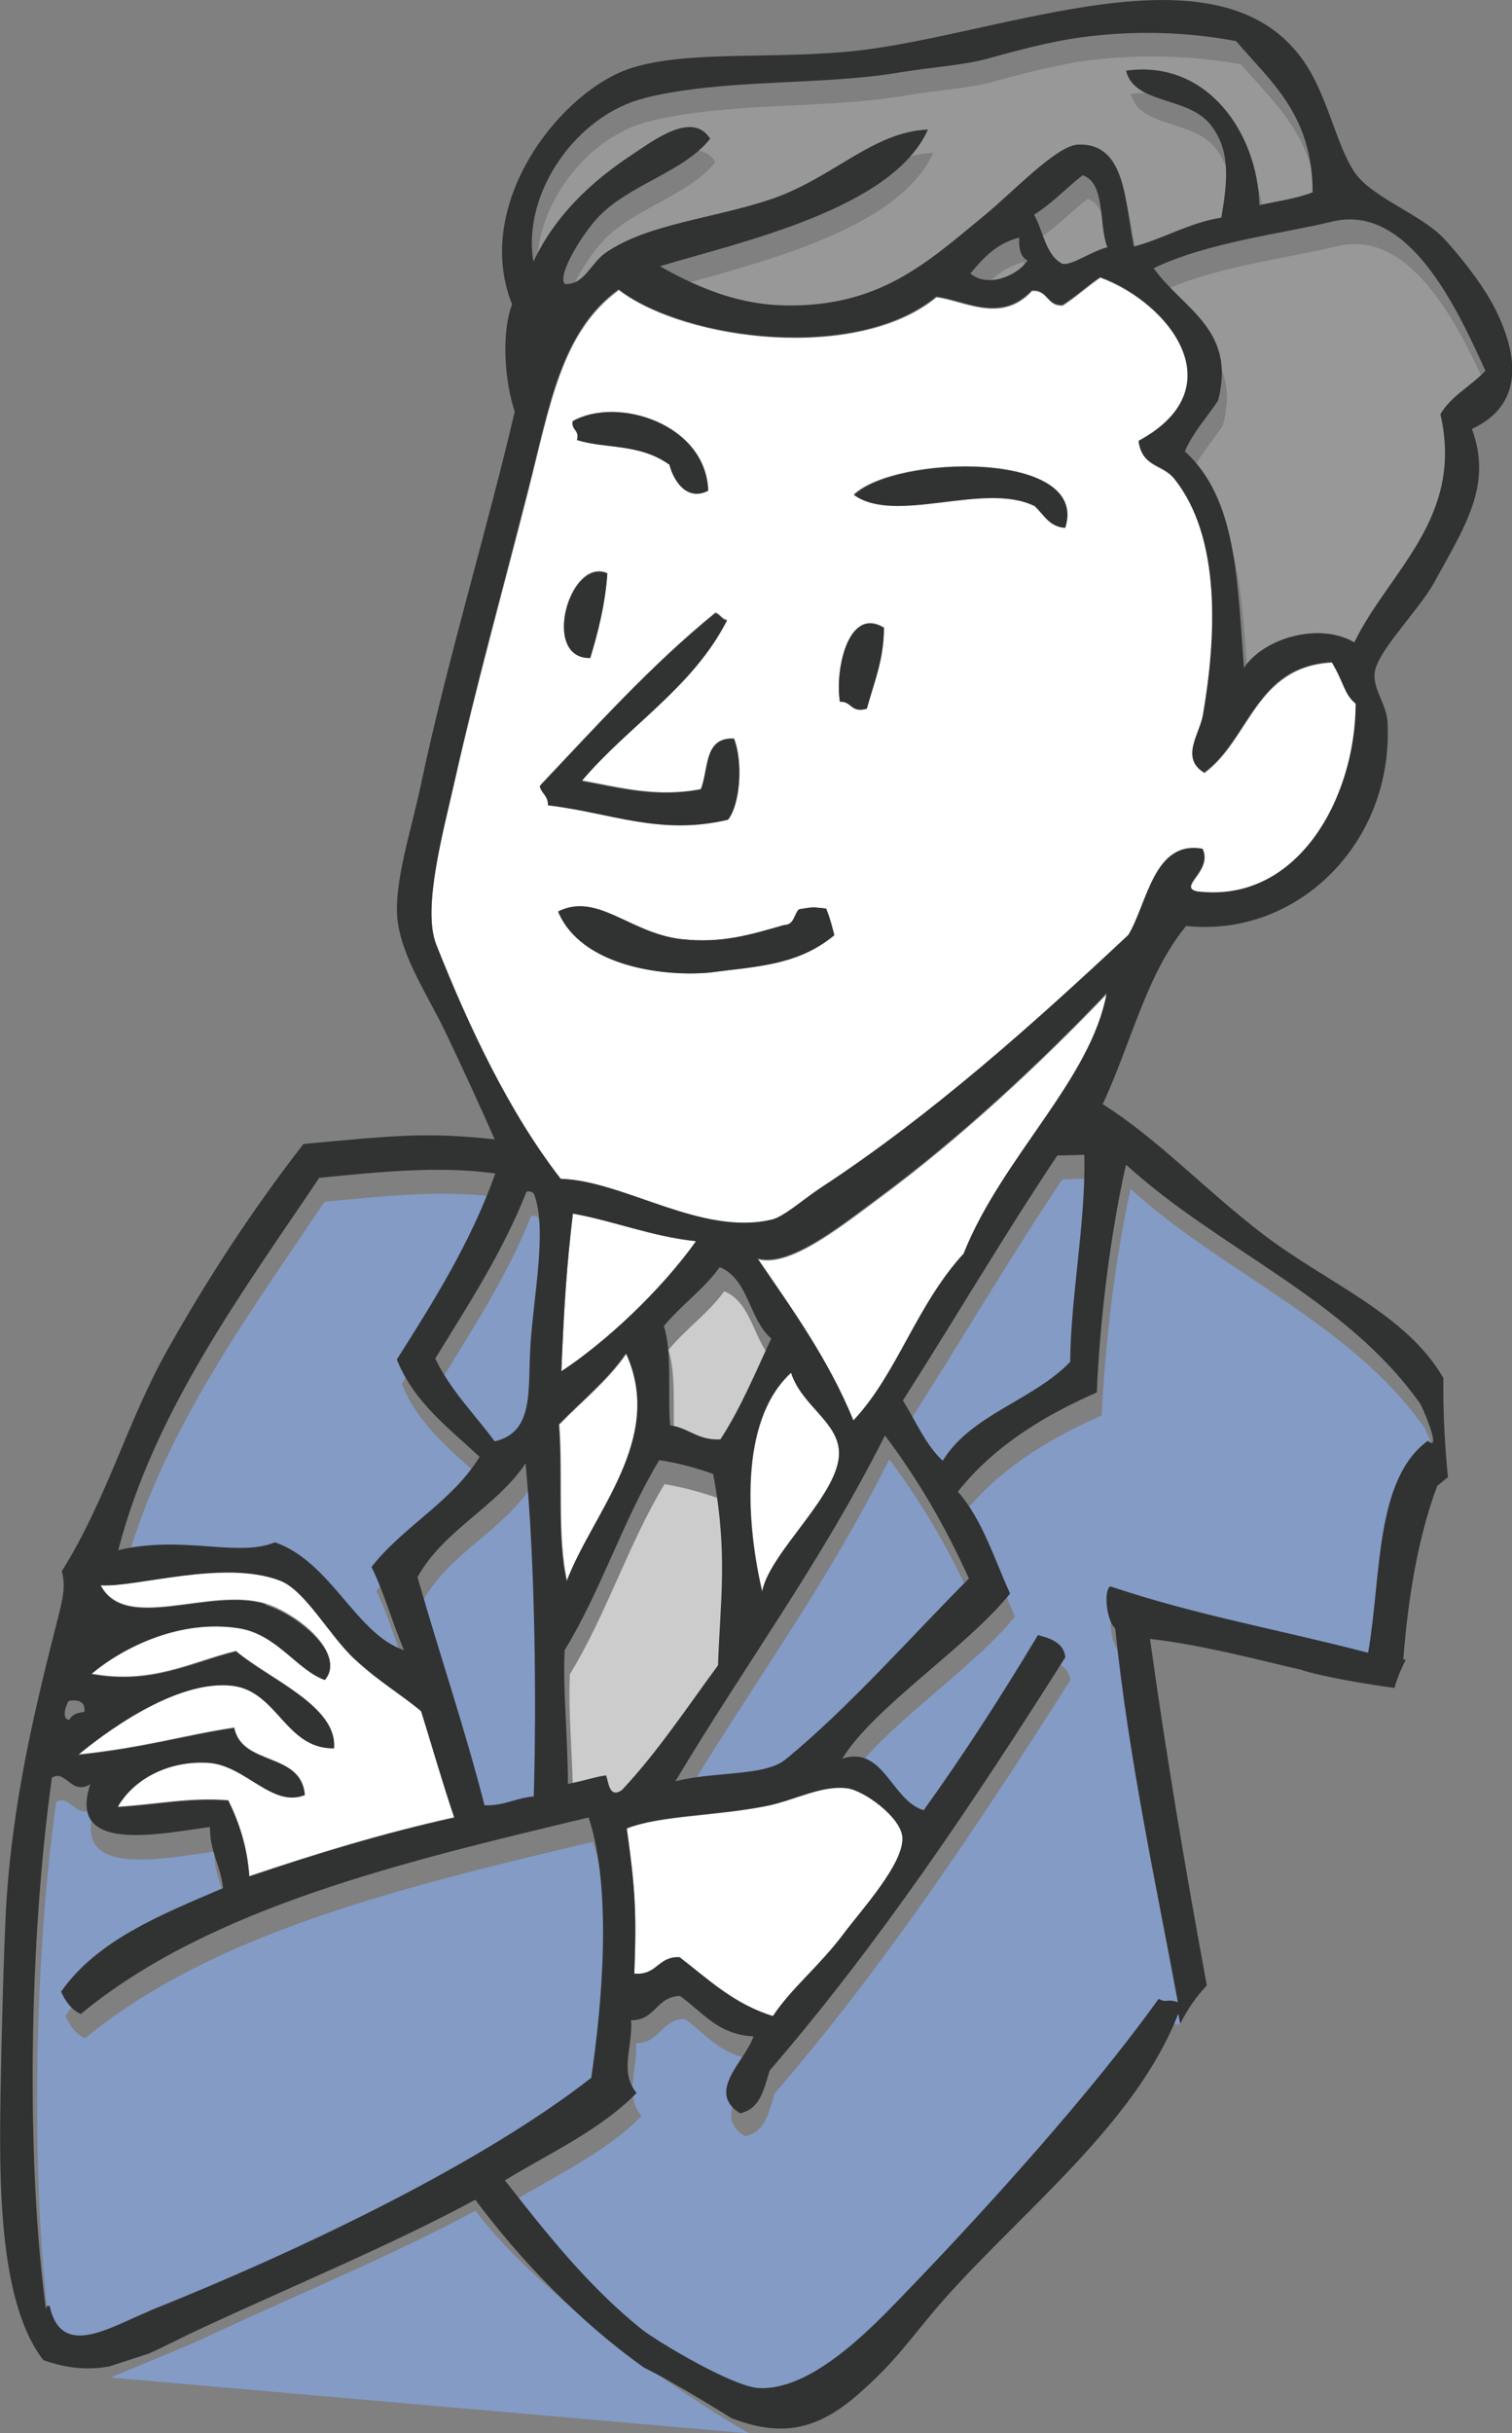 <?xml version="1.0" encoding="UTF-8"?><svg xmlns="http://www.w3.org/2000/svg" viewBox="0 0 46.03 74.02"><rect x="0" y="0" width="46.03" height="74.02" fill="#808080" stroke="none"/><defs><style>.d{fill:#fff;}.e{fill:#989898;}.f{fill:#839bc5;}.g{fill:#313232;}.h{fill:#ccc;}</style></defs><g id="a"/><g id="b"><g id="c"><path class="f" d="M14.48,67.25c-2.54,1.37-5.47,2.57-8.4,3.94-.54,.25-2.21,.92-2.71,1.14l19.45,1.7c-2.59-1.45-6.68-4.54-8.34-6.77"/><path class="d" d="M23.07,38.3c1.06,1.56,2.16,3.07,2.92,4.94,1.33-1.43,1.91-3.51,3.37-5.09,1.18-2.94,3.87-5.27,4.34-7.91-1.98,2.07-4.44,4.38-6.95,6.23-1.2,.89-2.73,2.11-3.68,1.84"/><path class="h" d="M22.05,39.28c-.49,.68-1.18,1.15-1.7,1.79,.26,.8,.11,2.03,.19,3.02,.57,.08,.85,.46,1.52,.43,.62-.93,1.07-2.01,1.55-3.07-.67-.57-.69-1.82-1.57-2.17"/><path class="h" d="M18.6,54.74c.07,.21,.09,.71,.48,.46,1.09-1.16,1.98-2.51,2.93-3.8,.07-1.93,.32-3.38-.14-5.82-.51-.18-1.05-.33-1.64-.43-1.09,1.8-1.78,3.99-2.88,5.78-.06,1.22,.09,2.44,.1,4.07,.52-.11,.84-.23,1.16-.26"/><path class="d" d="M20.69,59.55c.87,.68,1.66,1.44,2.84,1.79,.59-.88,1.4-1.5,2.15-2.5,.51-.69,1.87-2.15,1.79-2.96-.06-.6-1.16-1.4-1.67-1.47-.76-.11-1.61,.36-2.43,.53-1.59,.32-3.26,.29-4.29,.69,.26,1.84,.3,2.57,.23,4.42,.7,.06,.71-.53,1.38-.5"/><path class="e" d="M29.68,9.05c.54,.46,1.43,.04,1.74-.39-.2-.1-.26-.36-.25-.69-.7,.17-1.09,.63-1.49,1.09"/><path class="e" d="M19.35,5.46c.67-.45,1.88-1.4,2.43-.53-.81,1.02-2.5,1.41-3.43,2.41-.43,.46-1.23,1.7-1,2.01,.59,.03,.79-.65,1.26-.96,1.32-.89,3.32-1.03,5.08-1.64,1.84-.64,3.05-2.03,4.72-2.1-1.09,2.43-5.67,3.42-8.17,4.16,1.34,.76,2.52,1.16,3.76,1.19,2.91,.07,4.37-1.29,6.1-2.72,.88-.72,2.21-2.14,2.86-2.17,1.49-.07,1.43,1.8,1.71,3.1,.93-.25,1.64-.72,2.66-.88,.21-1.18,.25-2.04-.3-2.79-.69-.92-2.34-.63-2.6-1.68,2.47-.35,4.01,1.9,4.06,4.09,.55-.12,1.14-.2,1.62-.39,0-2.35-1.27-3.36-2.33-4.6-1.48-.27-3.09-.32-4.66-.12-1.05,.14-2.31,.49-2.9,.65-.75,.21-1.79,.26-2.67,.42-2.37,.41-5.36,.18-7.78,.78-2.03,.5-3.73,2.86-3.37,4.98,.63-1.35,1.7-2.39,2.95-3.22"/><path class="e" d="M37.24,12.93c-.34,.51-.75,.95-1.01,1.54,1.57,1.44,1.58,3.82,1.79,6.59,.56-.88,2.24-1.42,3.36-.78,1.05-2.15,3.35-3.78,2.62-6.94,.33-.56,.93-.85,1.37-1.31-.87-1.92-2.34-5.1-4.66-4.54-1.58,.38-3.79,.63-5.44,1.42,.89,1.24,2.54,1.86,1.96,4.03"/><path class="e" d="M31.62,7.25c.28,.5,.35,1.22,.85,1.49,.26,.09,.93-.4,1.39-.5-.27-.71-.04-1.95-.75-2.19-.51,.39-.93,.86-1.48,1.2"/><path class="d" d="M17.1,41.71c1.34-.88,3.01-2.44,4.09-3.95-1.38-.15-2.46-.6-3.75-.84-.19,1.67-.27,2.84-.35,4.78"/><path class="d" d="M25.55,44.17c-.03-.92-1.14-1.41-1.46-2.41-1.64,1.5-1.33,4.75-.88,6.66,.22-1.21,2.38-2.98,2.34-4.25"/><path class="d" d="M17.26,48.11c.8-2.09,2.99-4.31,1.81-6.92-.57,.82-1.35,1.44-2.04,2.15,.12,1.55-.07,3.42,.24,4.77"/><path class="d" d="M23.51,37.12c.37-.09,.96-.62,1.49-.97,3.36-2.19,6.5-5.01,9.36-7.69,.59-.96,.78-2.89,2.26-2.62,.3,.67-.74,1.12-.2,1.29,3.08,.42,4.87-2.82,4.86-5.71-.36-.3-.35-.63-.73-1.26-2.33,.13-2.49,2.33-3.88,3.36-.74-.43-.14-1.17-.04-1.75,.41-2.38,.56-5.41-.88-7.2-.36-.44-.97-.34-1.08-1.14,2.95-1.58,.96-4.19-1.17-4.98-.39,.27-.74,.59-1.14,.85-.49,.04-.45-.48-.94-.44-.94,1.01-2.06,.29-2.91,.19-2.39,1.97-7.61,1.34-9.67-.22-1.76,1.29-2.09,3.51-2.76,6.12-.78,3.06-1.56,5.84-2.23,8.79-.36,1.6-1.01,3.92-.57,5.02,.99,2.5,2.22,5.11,3.79,7.12,1.95,.05,4.29,1.75,6.43,1.24m8.92-21.07c-.5-.03-.66-.42-.95-.68-1.54-.74-4.21,.58-5.48-.33,1.3-1.22,7.19-1.34,6.43,1m-5.51,3.05c0,.98-.31,1.68-.52,2.46-.48,.15-.46-.23-.82-.21-.15-.92,.24-2.92,1.34-2.25m-2.58,8.57c.46-.07,.35-.07,.82-.02,.14,.33,.21,.67,.25,.81-1.11,.93-2.37,.95-3.82,1.14-1.46,.12-3.91-.23-4.59-1.86,1.19-.6,2.18,.66,3.75,.84,1.23,.14,2.11-.14,3.13-.43,.31,0,.29-.33,.45-.48m-6.89-14.85c1.35-.77,4.06,.07,4.13,2.11-.62,.33-1.04-.25-1.18-.79-.92-.65-1.96-.47-2.81-.75,.09-.33-.17-.3-.13-.58m1.05,4.63c-.07,.96-.28,1.78-.52,2.57-1.51,.03-.63-3.08,.52-2.57m-2.05,6.46c1.72-1.81,3.39-3.67,5.34-5.26,.15,.04,.19,.2,.36,.22-1.04,2.04-3,3.21-4.42,4.89,1.16,.21,2.28,.52,3.62,.26,.25-.6,.08-1.59,1.01-1.54,.28,.71,.19,1.97-.17,2.45-2.08,.48-3.56-.22-5.48-.44,.01-.29-.19-.36-.25-.58"/><path class="d" d="M7.28,49.52c-1.77-.29-3.51,.55-4.51,1.39,1.84,.34,3.03-.35,4.41-.69,1.02,.86,3.1,1.68,2.98,2.95-1.47,.01-1.72-1.73-3.07-1.9-1.77-.23-4.06,1.55-4.72,2.1,2-.2,3.28-.6,4.76-.82,.24,1.18,2.03,.73,2.15,2.04-1,.4-1.8-.91-2.94-.98-1.14-.07-2.25,.44-2.76,1.35,1.27-.08,2.17-.29,3.37-.2,.32,.66,.58,1.39,.64,2.31,2-.67,4.05-1.3,6.24-1.79-.36-1.05-.68-2.15-1.01-3.24-.59-.5-1.26-.88-2.02-1.58-.77-.71-1.5-2.09-2.27-2.39-1.71-.67-4.37,.21-5.47,.14,.76,1.47,3.32,.05,5.02,.57,.93,.28,2.47,1.49,1.8,2.28-.85-.29-1.46-1.38-2.6-1.57"/><path class="f" d="M2.24,52.47c.3-.04,.5,.03,.47,.34-.22,.02-.39,.09-.46,.24-.27-.02-.08-.51-.01-.58"/><path class="f" d="M33.15,35.86c-.27,0-.54,.01-.81,.02-1.63,2.43-3.12,4.98-4.71,7.46,.39,.63,.69,1.35,1.21,1.83,.87-1.41,2.77-1.84,3.88-3.01,.01-2.05,.48-4.27,.43-6.3"/><path class="f" d="M27.07,44.4c-1.95,3.9-4.18,6.85-6.38,10.52,1.21-.3,2.72-.14,3.36-.67,1.9-1.55,3.9-3.82,5.57-5.5-.71-1.6-1.57-3.05-2.55-4.36"/><path class="f" d="M12.86,48.71c.71,2.5,1.42,4.53,2.04,6.94,.62,.02,.96-.22,1.51-.27,.08-2.75,.05-7.02-.25-10.13-.9,1.34-2.49,2.02-3.29,3.46"/><path class="f" d="M8.52,47.66c1.71,.59,2.48,2.81,3.93,3.28-.36-.82-.61-1.75-.99-2.54,.97-1.24,2.46-1.98,3.29-3.34-.94-.88-1.99-1.65-2.52-2.96,1.12-1.77,2.24-3.55,3-5.67-1.7-.24-3.52-.05-5.35,.13-2.31,3.44-5.03,7.11-6.12,11.33,1.96-.47,3.64,.24,4.77-.24"/><path class="f" d="M15.2,44.58c1.22-.29,1-1.55,1.09-2.94,.11-1.6,.5-3.47,.12-4.54-.03-.09-.1-.13-.24-.11-.75,1.87-1.79,3.45-2.79,5.08,.47,.98,1.2,1.69,1.81,2.52"/><path class="f" d="M35.91,61.62s.04-.09,.06-.13c-.69-3.68-1.47-7.25-1.89-11.22-.28-.26-.35-1.17-.15-1.28,2.66,.89,5.08,1.3,7.85,2.02,.41-2.34,.2-5.27,1.82-6.45,.46,.43-.24-1.21-.26-1.16-2.25-3.17-6.1-4.66-8.92-7.23-.48,2.14-.78,4.74-.88,6.89-1.69,.74-3.17,1.68-4.23,3.02,.73,.82,1.1,2.03,1.59,3.1-1.34,1.65-4.12,3.43-5.11,5.02,1.26-.41,1.51,1.28,2.48,1.57,1.23-1.71,2.37-3.5,3.48-5.33,.16,.06,.79,.15,.83,.68-2.79,4.39-5.66,8.7-9,12.57-.17,.56-.28,1.17-.9,1.3-1.05-.66,.16-1.59,.41-2.34-1.09-.05-1.57-.74-2.24-1.23-.74,.02-.74,.73-1.49,.74,.07,.75-.37,1.58,.17,2.21-1.09,1.12-2.63,1.82-4.01,2.66,1.2,1.54,2.54,3.24,4.19,4.55,.48,.38,2.75,1.73,3.54,1.77,1.58,.09,3.34-1.74,4.36-2.79,2.6-2.69,5.81-6.24,7.81-9.05,.25,.13,.24,.02,.49,.08Z"/><path class="f" d="M18.13,63.95c.32-2.19,.64-5.7-.08-7.92-5.43,1.3-11.5,2.7-15.46,5.98-.29-.13-.46-.39-.6-.68,1.1-1.57,3.04-2.34,4.93-3.15-.07-.69-.4-1.09-.4-1.85-1.62,.21-4.35,.81-3.64-1.31-.58,.35-.75-.46-1.17-.2-.71,5.07-.77,11.75-.18,16.19,0-.07,.01-.14,.11-.12,.36,1.64,1.86,.63,3.03,.16,4.75-1.9,10.16-4.52,13.45-7.09"/><path class="g" d="M17.57,13.39c.86,.27,1.89,.09,2.81,.75,.14,.54,.56,1.11,1.18,.79-.07-2.04-2.78-2.88-4.13-2.11-.04,.28,.22,.25,.13,.58"/><path class="g" d="M22.17,24.93c.36-.47,.45-1.74,.17-2.45-.93-.05-.76,.94-1.01,1.54-1.34,.26-2.45-.04-3.62-.26,1.42-1.68,3.38-2.84,4.42-4.88-.17-.02-.2-.19-.36-.22-1.96,1.59-3.62,3.44-5.34,5.26,.05,.22,.26,.29,.25,.58,1.93,.23,3.4,.93,5.48,.44"/><path class="g" d="M26.39,21.56c.21-.78,.52-1.48,.52-2.46-1.1-.67-1.5,1.32-1.34,2.25,.36-.02,.34,.36,.82,.21"/><path class="g" d="M31.48,15.38c.29,.25,.45,.65,.95,.68,.76-2.35-5.13-2.23-6.43-1,1.27,.91,3.95-.41,5.48,.33"/><path class="g" d="M17.97,20.02c.24-.8,.45-1.61,.52-2.57-1.15-.5-2.03,2.6-.52,2.57"/><path class="g" d="M20.74,28.57c-1.57-.18-2.55-1.44-3.75-.84,.68,1.64,3.13,1.99,4.59,1.86,1.45-.19,2.71-.22,3.82-1.14-.04-.14-.11-.47-.25-.81-.47-.05-.35-.05-.82,.02-.16,.15-.14,.47-.45,.48-1.02,.29-1.9,.57-3.13,.43"/><path class="g" d="M45.41,9.2c-.36-.66-1.02-1.48-1.45-1.94-.69-.74-2.21-1.25-2.73-2.03-.57-.85-.82-2.39-1.6-3.45-2.6-3.57-9.04-.75-13.52-.24-2.52,.28-5.1-.02-6.86,.52-2.16,.67-4.89,4.13-3.66,7.2-.34,.89-.22,2.37,.08,3.26-.8,3.45-2.09,7.7-2.86,11.37-.29,1.37-.83,2.99-.71,4.09,.13,1.16,.99,2.41,1.48,3.46,.55,1.15,1.04,2.23,1.48,3.22-2.09-.22-2.97-.12-5.82,.14-1.57,2.02-2.93,4.11-4.15,6.28s-1.84,4.54-3.21,6.72c.13,.44,.02,.86-.08,1.28-.67,2.64-1.46,5.73-1.63,9.24-.06,1.32-.1,2.84-.13,4.2-.06,3.11-.22,7.34,1.28,9.28,.76,.27,1.41,.3,2.01,.19l1.2-.39c.5-.22,1-.49,1.54-.74,2.93-1.36,5.86-2.57,8.4-3.94,1.34,1.8,3.14,3.69,5.14,5.11,.91,.44,2.65,1.53,2.65,1.53,1.41,.55,2.51,.43,3.77-.64,1.28-1.09,1.73-1.86,2.72-2.98,2.42-2.72,5.83-5.35,7.12-8.68,.02,.1,.04,.21,.06,.31,.21-.43,.48-.82,.81-1.17-.65-3.5-1.25-7.08-1.73-10.54,1.55,.16,3.79,.76,4.57,.93,.7,.23,2.13,.46,2.87,.56,.09-.3,.2-.58,.35-.86h-.08c.15-1.95,.46-3.74,1.03-5.28,.1-.09,.22-.18,.33-.27-.1-.99-.15-2-.14-3.02-1.13-1.96-3.57-2.9-5.5-4.38-1.74-1.33-3.19-2.89-4.87-3.95,.85-1.81,1.33-3.96,2.54-5.42,3.4,.36,6.33-2.55,6.13-6.21-.03-.54-.45-.99-.39-1.5,.08-.65,1.33-1.88,1.8-2.72,.96-1.75,1.79-2.98,1.16-4.69,1.7-.79,1.37-2.43,.6-3.86ZM19.63,2.98c2.42-.6,5.41-.37,7.78-.78,.88-.15,1.92-.21,2.67-.42,.59-.16,1.84-.52,2.89-.65,1.57-.21,3.18-.16,4.66,.12,1.06,1.24,2.33,2.25,2.33,4.6-.48,.19-1.07,.27-1.62,.39-.05-2.19-1.59-4.44-4.06-4.09,.26,1.05,1.92,.76,2.6,1.68,.56,.74,.51,1.6,.3,2.79-1.02,.17-1.72,.63-2.66,.88-.28-1.3-.22-3.17-1.71-3.1-.65,.03-1.98,1.45-2.86,2.17-1.74,1.43-3.19,2.79-6.1,2.72-1.24-.03-2.42-.43-3.76-1.19,2.49-.75,7.08-1.74,8.16-4.16-1.67,.07-2.88,1.46-4.72,2.1-1.77,.61-3.77,.75-5.08,1.64-.47,.32-.66,1-1.26,.96-.23-.31,.57-1.55,1-2.01,.93-1.01,2.63-1.39,3.43-2.41-.55-.87-1.76,.08-2.43,.52-1.25,.83-2.32,1.87-2.95,3.22-.36-2.11,1.34-4.47,3.37-4.97Zm14.09,4.54c-.45,.1-1.13,.59-1.39,.5-.5-.27-.57-.99-.85-1.49,.55-.34,.98-.81,1.48-1.2,.71,.25,.48,1.49,.75,2.19Zm-2.44,.41c-.3,.44-1.19,.85-1.74,.39,.39-.46,.79-.92,1.49-1.09-.02,.33,.04,.59,.25,.69ZM9.73,35.83c1.84-.18,3.66-.37,5.35-.13-.76,2.12-1.88,3.89-3,5.66,.53,1.31,1.58,2.08,2.52,2.96-.84,1.37-2.32,2.11-3.29,3.35,.39,.79,.64,1.72,.99,2.53-1.45-.47-2.22-2.69-3.93-3.28-1.13,.47-2.8-.23-4.77,.24,1.09-4.23,3.81-7.89,6.12-11.33Zm6.42,5.08c-.09,1.39,.13,2.65-1.09,2.94-.61-.83-1.34-1.54-1.81-2.52,1-1.63,2.04-3.21,2.78-5.08,.13-.02,.21,.02,.24,.11,.38,1.07-.01,2.94-.12,4.54Zm.11,13.74c-.55,.04-.89,.29-1.51,.27-.62-2.41-1.32-4.43-2.04-6.94,.8-1.44,2.39-2.12,3.29-3.46,.3,3.1,.33,7.37,.25,10.13Zm-8.18-5.85c-1.7-.52-4.27,.9-5.02-.57,1.1,.07,3.76-.8,5.47-.14,.77,.3,1.5,1.68,2.27,2.39,.76,.7,1.43,1.08,2.02,1.58,.34,1.08,.65,2.18,1.01,3.24-2.2,.48-4.25,1.11-6.24,1.79-.07-.93-.32-1.66-.64-2.31-1.21-.09-2.1,.12-3.37,.2,.52-.91,1.62-1.42,2.76-1.35,1.13,.07,1.94,1.38,2.94,.98-.11-1.32-1.91-.86-2.15-2.04-1.48,.22-2.75,.61-4.75,.82,.66-.55,2.95-2.33,4.72-2.1,1.35,.18,1.6,1.92,3.07,1.9,.11-1.28-1.97-2.09-2.98-2.95-1.38,.34-2.56,1.03-4.41,.69,1-.84,2.74-1.68,4.51-1.39,1.15,.19,1.75,1.27,2.6,1.57,.67-.79-.87-2-1.8-2.28Zm-5.98,2.94c.3-.04,.5,.03,.47,.34-.22,.02-.39,.09-.46,.24-.27-.02-.08-.51-.01-.58Zm2.44,18.57c-1.17,.47-2.67,1.48-3.03-.16-.1-.02-.11,.05-.11,.12-.6-4.44-.53-11.12,.18-16.19,.42-.26,.59,.55,1.17,.2-.71,2.11,2.03,1.52,3.64,1.3,0,.77,.33,1.17,.4,1.86-1.89,.81-3.83,1.58-4.93,3.15,.13,.29,.31,.55,.6,.68,3.96-3.28,10.02-4.67,15.46-5.98,.73,2.22,.4,5.73,.08,7.92-3.29,2.57-8.7,5.19-13.45,7.09Zm24.95-22.28c-1.67,1.67-3.67,3.94-5.57,5.49-.64,.53-2.15,.36-3.36,.67,2.2-3.67,4.42-6.63,6.38-10.52,.99,1.31,1.84,2.76,2.56,4.36Zm-2-5.43c1.58-2.47,3.08-5.03,4.7-7.45,.27,0,.54-.01,.82-.02,.05,2.04-.41,4.25-.43,6.3-1.12,1.17-3.02,1.6-3.88,3.01-.52-.48-.82-1.21-1.21-1.83Zm-8.41,13.02c1.04-.41,2.71-.37,4.29-.69,.82-.17,1.67-.64,2.43-.53,.51,.07,1.61,.87,1.67,1.47,.08,.8-1.28,2.27-1.79,2.96-.75,1-1.56,1.62-2.15,2.5-1.18-.36-1.97-1.12-2.84-1.79-.67-.03-.68,.56-1.38,.5,.07-1.85,.03-2.58-.23-4.42Zm-.15-1.16c-.39,.26-.4-.25-.48-.45-.32,.04-.64,.16-1.16,.26-.01-1.63-.16-2.86-.1-4.07,1.1-1.79,1.79-3.98,2.88-5.78,.6,.09,1.13,.24,1.64,.42,.46,2.44,.21,3.89,.15,5.82-.95,1.29-1.84,2.64-2.93,3.8Zm4.27-6.04c-.45-1.91-.76-5.16,.88-6.66,.32,1,1.43,1.49,1.46,2.41,.05,1.27-2.11,3.04-2.34,4.25Zm-1.28-4.63c-.68,.03-.95-.35-1.52-.43-.08-.99,.07-2.22-.19-3.02,.53-.64,1.22-1.12,1.7-1.79,.88,.35,.9,1.61,1.57,2.17-.49,1.05-.94,2.14-1.55,3.07Zm-4.83-2.09c.08-1.94,.15-3.12,.35-4.78,1.29,.23,2.37,.69,3.75,.84-1.08,1.51-2.75,3.07-4.09,3.95Zm1.97-.52c1.18,2.6-1.01,4.82-1.81,6.92-.31-1.35-.12-3.22-.24-4.77,.69-.71,1.47-1.33,2.04-2.15Zm15.23-5.74c2.82,2.57,6.67,4.06,8.92,7.23,.02-.05,.73,1.58,.26,1.16-1.62,1.18-1.41,4.11-1.82,6.45-2.77-.72-5.19-1.13-7.85-2.02-.2,.11-.13,1.02,.15,1.28,.42,4.02,1.22,7.64,1.91,11.37-.37-.12-.31,.04-.59-.1-2,2.8-5.21,6.36-7.81,9.05-1.01,1.05-2.78,2.87-4.36,2.79-.79-.04-3.06-1.4-3.54-1.77-1.65-1.31-2.99-3.02-4.19-4.55,1.38-.84,2.92-1.54,4.01-2.66-.54-.63-.1-1.46-.17-2.21,.76,0,.76-.72,1.49-.74,.68,.48,1.15,1.18,2.24,1.23-.25,.75-1.46,1.68-.41,2.34,.62-.13,.73-.75,.9-1.3,3.34-3.87,6.22-8.18,9-12.57-.04-.53-.67-.62-.83-.68-1.1,1.83-2.25,3.62-3.48,5.33-.98-.29-1.22-1.98-2.48-1.57,.99-1.59,3.78-3.37,5.11-5.02-.49-1.08-.86-2.28-1.59-3.1,1.06-1.34,2.54-2.28,4.23-3.02,.09-2.16,.4-4.75,.88-6.89Zm-4.94,2.68c-1.46,1.58-2.03,3.67-3.37,5.09-.76-1.86-1.86-3.38-2.92-4.93,.96,.27,2.48-.95,3.68-1.84,2.51-1.85,4.97-4.15,6.95-6.23-.48,2.64-3.17,4.97-4.35,7.91Zm7.06-11.01c-.54-.16,.5-.62,.2-1.29-1.49-.27-1.68,1.66-2.26,2.62-2.86,2.68-6,5.49-9.36,7.69-.53,.35-1.12,.88-1.49,.97-2.15,.51-4.49-1.18-6.43-1.24-1.57-2.02-2.8-4.63-3.79-7.13-.43-1.1,.21-3.42,.57-5.02,.66-2.95,1.44-5.73,2.22-8.79,.67-2.61,1-4.84,2.76-6.12,2.06,1.57,7.28,2.2,9.67,.22,.85,.1,1.96,.83,2.91-.19,.49-.04,.45,.48,.94,.44,.41-.26,.75-.58,1.14-.84,2.14,.78,4.12,3.39,1.17,4.98,.1,.8,.72,.69,1.08,1.14,1.44,1.79,1.29,4.82,.88,7.2-.1,.58-.7,1.31,.04,1.75,1.39-1.02,1.54-3.23,3.88-3.36,.38,.63,.37,.97,.73,1.26,0,2.89-1.79,6.13-4.87,5.71Zm7.44-14.51c.73,3.16-1.57,4.78-2.62,6.94-1.12-.64-2.8-.09-3.36,.78-.21-2.77-.23-5.15-1.8-6.59,.26-.59,.67-1.03,1.01-1.54,.57-2.17-1.07-2.79-1.96-4.03,1.65-.79,3.86-1.04,5.44-1.42,2.32-.56,3.79,2.62,4.66,4.54-.43,.46-1.04,.76-1.37,1.32Z"/></g></g></svg>
